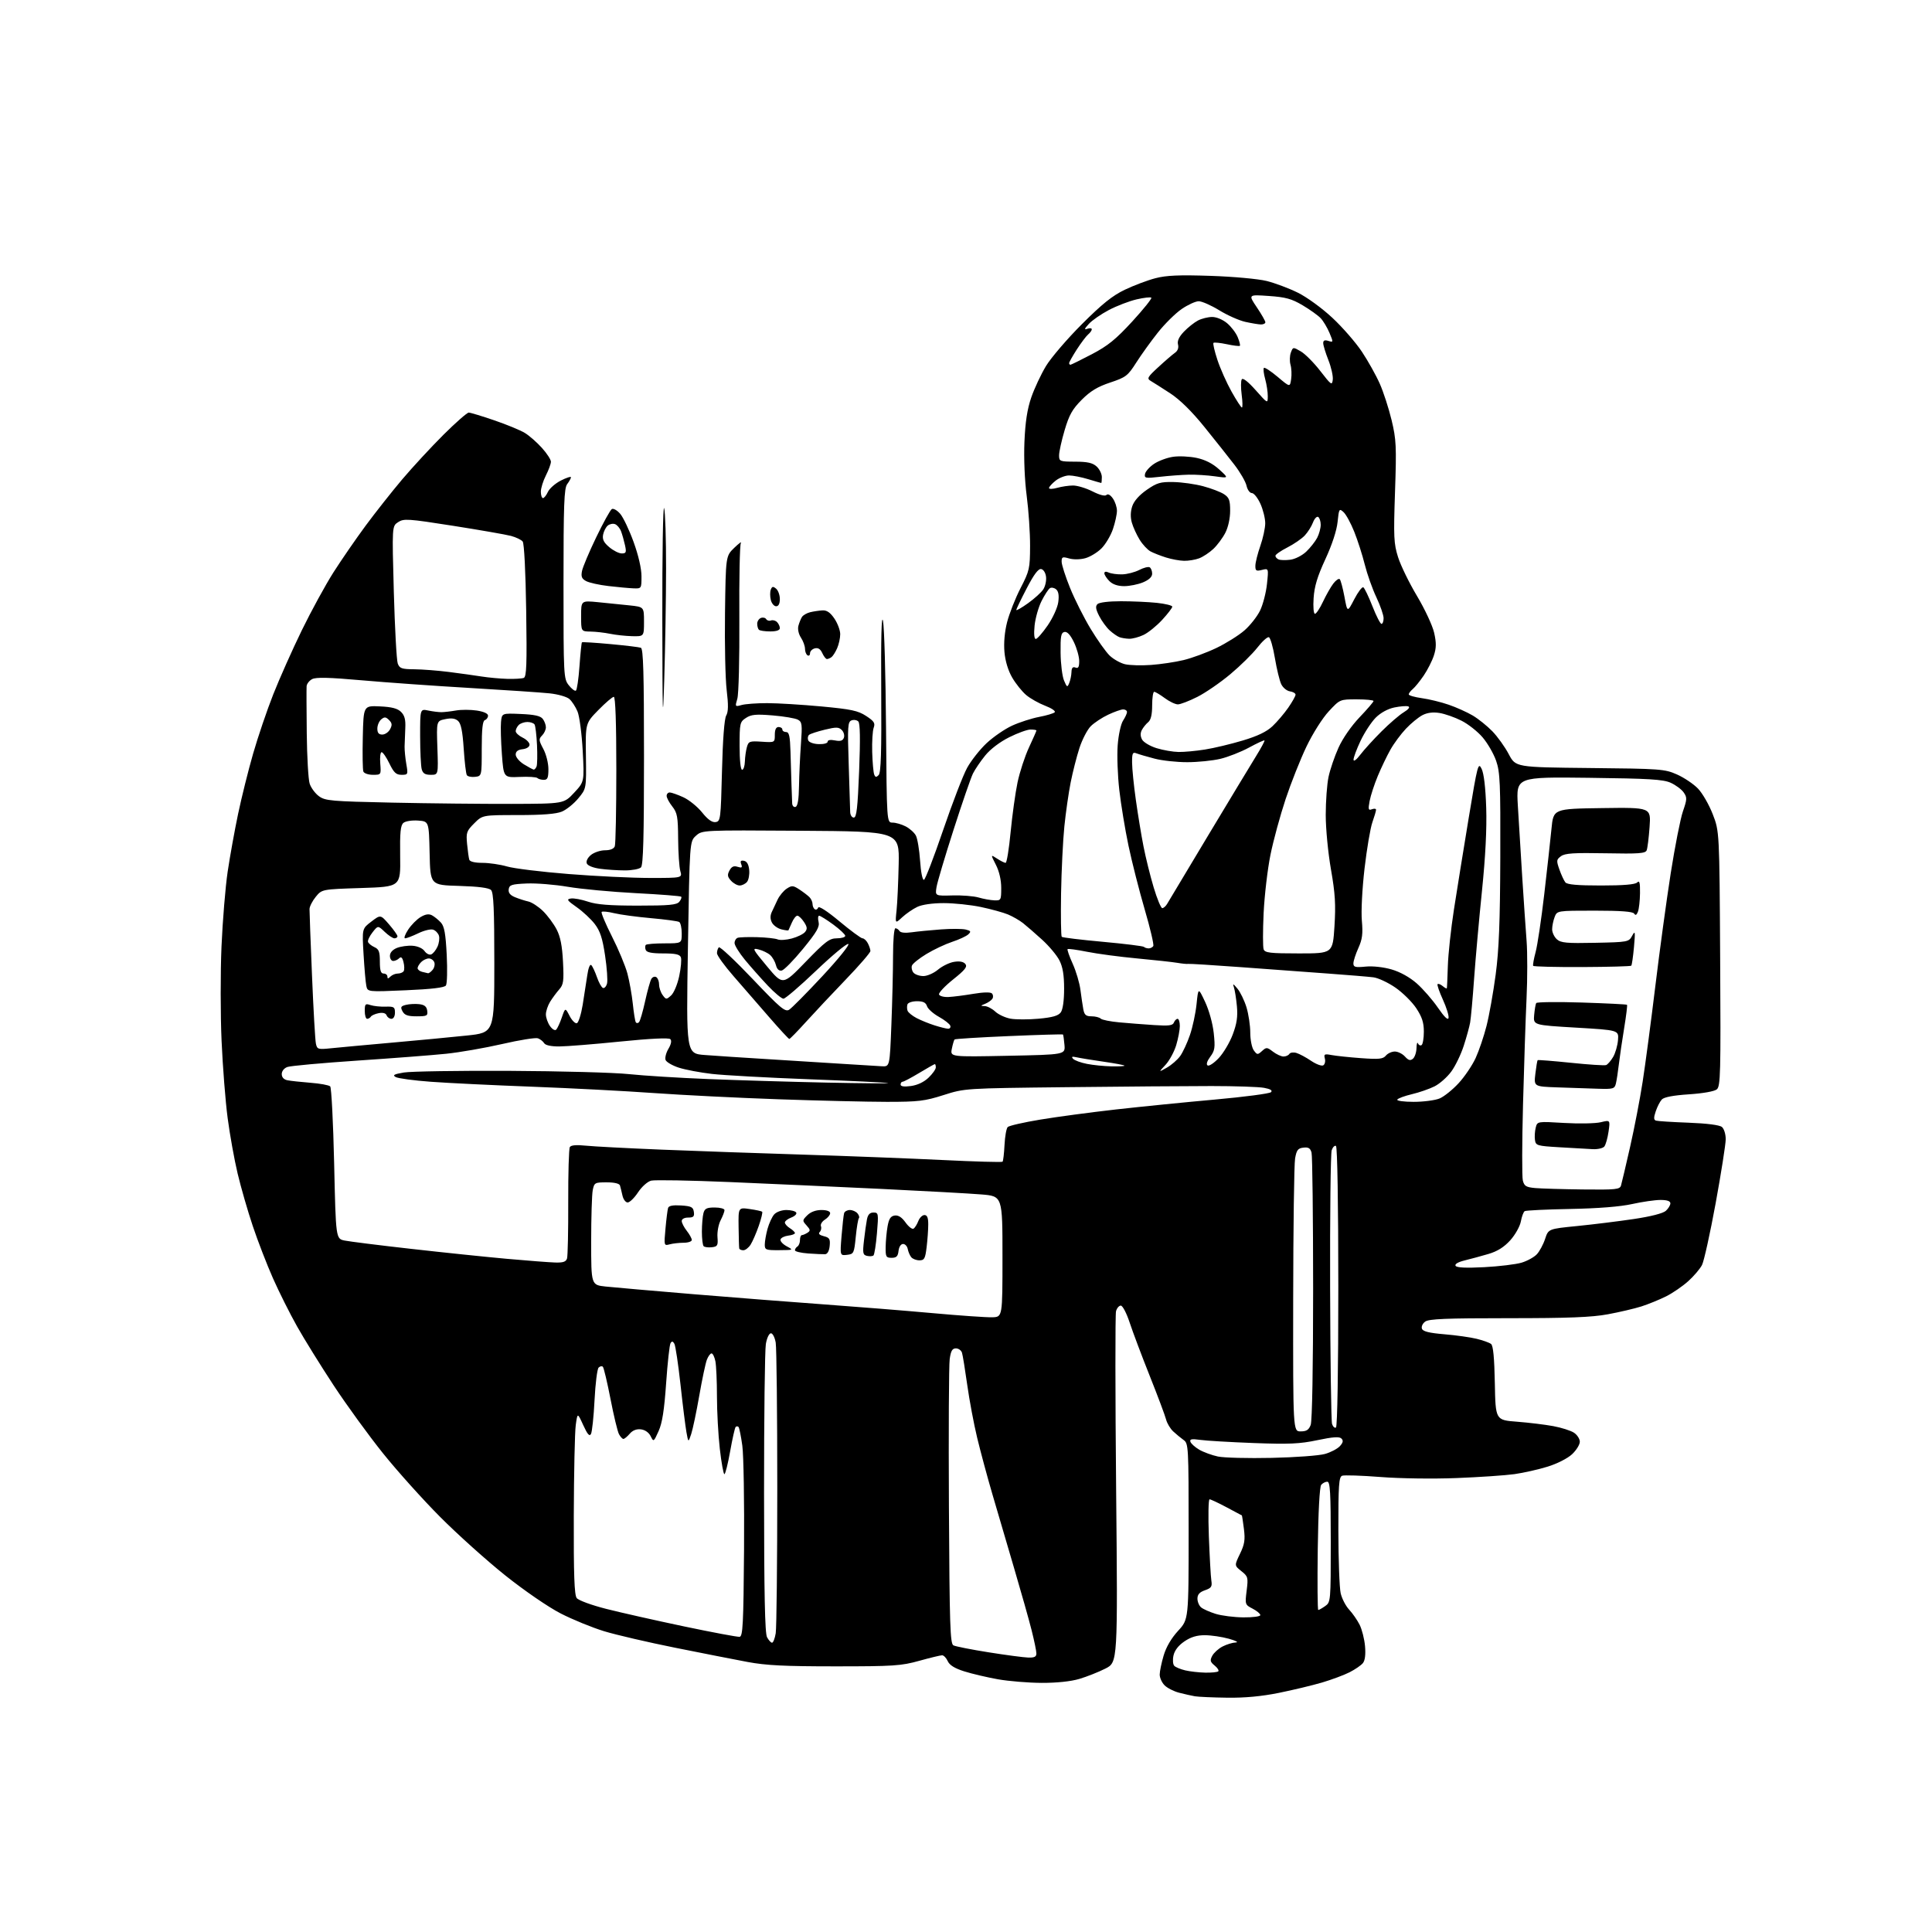 <?xml version="1.0" encoding="UTF-8" standalone="no"?>
<svg 
  version="1.1" 
  xmlns="http://www.w3.org/2000/svg" 
  xmlns:xlink="http://www.w3.org/1999/xlink" 
  xmlns:svg="http://www.w3.org/2000/svg"
  xmlns:rdf="http://www.w3.org/1999/02/22-rdf-syntax-ns#"
  xmlns:cc="http://creativecommons.org/ns#"
  xmlns:dc="http://purl.org/dc/elements/1.1/"
  viewBox="0 0 768 768"
  width="768"
  height="768"
>
<style>svg {background-color: white; }</style>"
<path stroke="none" fill="black" fill-rule="evenodd" d="M487.84,674.86C482.15,674.79 476.38,674.53 475.00,674.30C473.62,674.06 470.79,673.42 468.70,672.88C466.61,672.34 464.02,671.02 462.95,669.95C461.88,668.88 461.00,666.96 461.00,665.68C461.00,664.41 461.71,660.99 462.57,658.09C463.57,654.71 465.64,651.18 468.32,648.27C472.50,643.74 472.50,643.74 472.50,608.79C472.50,574.98 472.43,573.79 470.50,572.42C469.40,571.64 467.54,570.10 466.36,569.00C465.18,567.90 463.91,565.76 463.53,564.25C463.15,562.74 460.24,554.98 457.06,547.00C453.88,539.02 450.28,529.46 449.06,525.75C447.83,522.01 446.26,519.00 445.54,519.00C444.82,519.00 443.96,520.01 443.63,521.25C443.30,522.49 443.32,554.39 443.68,592.15C444.33,660.80 444.33,660.80 439.41,663.29C436.71,664.66 432.06,666.50 429.07,667.39C425.67,668.40 420.05,668.99 414.07,668.97C408.81,668.95 400.98,668.30 396.68,667.54C392.38,666.77 386.37,665.36 383.33,664.40C379.52,663.20 377.47,661.94 376.74,660.33C376.16,659.05 375.15,658.00 374.50,658.00C373.85,658.00 369.76,658.99 365.41,660.20C358.22,662.20 355.19,662.40 332.00,662.40C311.96,662.40 304.51,662.03 297.19,660.66C292.07,659.70 279.11,657.16 268.38,655.00C257.65,652.85 244.97,649.90 240.19,648.45C235.41,646.99 227.62,643.81 222.87,641.37C217.92,638.82 208.54,632.38 200.87,626.27C193.52,620.40 181.88,609.95 175.00,603.04C168.12,596.13 157.90,584.76 152.29,577.76C146.67,570.77 137.84,558.62 132.67,550.77C127.51,542.92 120.95,532.36 118.11,527.30C115.26,522.25 110.94,513.62 108.51,508.14C106.08,502.65 102.46,493.29 100.47,487.33C98.47,481.37 95.77,472.00 94.46,466.50C93.15,461.00 91.37,451.10 90.50,444.50C89.62,437.90 88.54,424.06 88.08,413.75C87.62,403.44 87.61,386.56 88.05,376.25C88.50,365.94 89.60,352.55 90.50,346.50C91.40,340.45 93.26,330.13 94.64,323.57C96.02,317.00 98.71,306.20 100.62,299.57C102.53,292.93 106.13,282.32 108.63,276.00C111.13,269.68 116.24,258.20 120.00,250.50C123.76,242.80 129.42,232.45 132.57,227.50C135.73,222.55 141.47,214.22 145.32,209.00C149.18,203.78 155.74,195.46 159.91,190.53C164.09,185.60 171.48,177.61 176.33,172.78C181.19,167.95 185.69,164.00 186.33,164.01C186.98,164.01 191.55,165.40 196.50,167.09C201.45,168.79 206.92,171.04 208.65,172.11C210.39,173.17 213.43,175.84 215.40,178.02C217.38,180.21 219.00,182.70 219.00,183.54C219.00,184.39 218.10,186.84 217.00,189.00C215.90,191.16 215.00,194.06 215.00,195.46C215.00,196.86 215.38,198.00 215.84,198.00C216.30,198.00 217.18,196.89 217.80,195.54C218.42,194.19 220.74,192.15 222.96,191.02C225.18,189.89 226.99,189.31 226.97,189.73C226.95,190.15 226.28,191.37 225.47,192.44C224.24,194.07 224.00,200.48 224.00,232.06C224.00,268.70 224.06,269.80 226.08,272.37C227.22,273.83 228.51,274.81 228.93,274.54C229.35,274.28 229.99,269.93 230.35,264.87C230.71,259.81 231.15,255.52 231.33,255.34C231.50,255.16 236.57,255.47 242.57,256.03C248.58,256.58 254.06,257.24 254.75,257.49C255.72,257.84 256.00,267.41 256.00,300.77C256.00,332.75 255.70,343.90 254.80,344.80C254.14,345.46 251.28,346.00 248.44,346.00C245.60,346.00 241.15,345.71 238.55,345.35C235.73,344.97 233.59,344.10 233.25,343.20C232.91,342.31 233.61,340.92 234.94,339.84C236.20,338.83 238.70,338.00 240.50,338.00C242.57,338.00 244.01,337.42 244.39,336.42C244.73,335.55 245.00,321.82 245.00,305.92C245.00,287.37 244.64,277.00 244.00,277.00C243.45,277.00 240.69,279.36 237.86,282.25C232.72,287.50 232.72,287.50 232.91,300.50C233.09,313.50 233.09,313.50 229.87,317.37C228.10,319.51 225.17,321.87 223.36,322.62C221.09,323.57 215.66,324.00 205.93,324.00C191.80,324.00 191.80,324.00 188.50,327.30C185.46,330.34 185.24,330.99 185.68,335.55C185.94,338.27 186.33,341.06 186.55,341.75C186.79,342.52 188.78,343.00 191.79,343.00C194.45,343.00 198.86,343.65 201.57,344.44C204.28,345.24 215.30,346.59 226.04,347.44C236.79,348.30 251.36,349.00 258.41,349.00C271.23,349.00 271.23,349.00 270.44,346.25C270.00,344.74 269.61,338.99 269.57,333.48C269.51,324.66 269.23,323.11 267.25,320.59C266.01,319.02 265.00,317.12 265.00,316.37C265.00,315.61 265.56,315.01 266.25,315.02C266.94,315.03 269.35,315.88 271.62,316.91C273.88,317.94 277.23,320.65 279.07,322.93C281.35,325.77 283.05,326.99 284.45,326.79C286.42,326.51 286.52,325.70 287.00,306.50C287.31,293.94 287.94,285.74 288.67,284.46C289.53,282.97 289.58,280.27 288.87,274.36C288.33,269.92 288.03,256.11 288.20,243.66C288.50,221.03 288.50,221.03 291.88,217.77C293.75,215.97 294.92,215.12 294.50,215.87C294.07,216.63 293.80,230.13 293.90,245.87C293.99,261.85 293.64,275.94 293.10,277.75C292.16,280.94 292.19,280.99 294.82,280.25C296.29,279.84 300.88,279.50 305.00,279.51C309.12,279.51 318.80,280.11 326.50,280.82C338.41,281.93 341.07,282.50 344.30,284.61C347.49,286.70 347.97,287.45 347.30,289.30C346.86,290.51 346.60,294.85 346.71,298.94C346.83,303.03 347.19,307.04 347.50,307.85C347.94,309.02 348.33,309.07 349.28,308.11C350.20,307.20 350.45,298.88 350.30,274.70C350.17,253.37 350.41,243.96 351.01,246.83C351.51,249.21 352.05,268.22 352.21,289.08C352.50,327.00 352.50,327.00 354.80,327.00C356.06,327.00 358.41,327.68 360.02,328.51C361.63,329.34 363.45,330.97 364.07,332.14C364.70,333.30 365.45,337.81 365.75,342.16C366.06,346.76 366.71,349.93 367.29,349.74C367.84,349.55 371.27,340.65 374.92,329.95C378.57,319.25 382.85,308.13 384.45,305.23C386.04,302.33 389.53,297.91 392.20,295.41C394.88,292.91 399.44,289.77 402.36,288.44C405.27,287.11 410.07,285.56 413.04,284.99C416.00,284.43 418.80,283.60 419.26,283.14C419.72,282.68 418.03,281.52 415.51,280.56C412.98,279.59 409.58,277.68 407.94,276.30C406.30,274.92 403.80,271.81 402.39,269.39C400.77,266.63 399.62,262.86 399.29,259.23C398.96,255.58 399.35,251.19 400.35,247.27C401.23,243.86 403.63,237.79 405.69,233.78C409.24,226.89 409.44,225.99 409.47,217.00C409.49,211.78 408.88,202.83 408.13,197.12C407.32,190.97 406.95,182.21 407.23,175.62C407.57,167.71 408.35,162.62 409.94,158.00C411.17,154.43 413.81,148.80 415.80,145.50C417.80,142.20 424.21,134.72 430.05,128.88C438.15,120.78 442.21,117.53 447.16,115.16C450.73,113.46 456.19,111.40 459.31,110.59C463.67,109.46 468.71,109.24 481.23,109.66C490.31,109.96 500.15,110.86 503.50,111.69C506.80,112.51 512.38,114.60 515.90,116.34C519.51,118.12 525.50,122.48 529.62,126.32C533.65,130.07 538.94,136.15 541.38,139.82C543.82,143.49 547.01,149.20 548.47,152.50C549.94,155.80 552.05,162.32 553.18,167.00C555.03,174.71 555.16,177.37 554.54,195.50C553.93,213.52 554.05,216.09 555.76,221.50C556.80,224.80 560.19,231.75 563.30,236.95C566.40,242.14 569.46,248.71 570.10,251.55C571.00,255.57 570.97,257.56 569.98,260.60C569.28,262.75 567.46,266.33 565.94,268.56C564.42,270.79 562.46,273.21 561.58,273.93C560.71,274.65 560.00,275.60 560.00,276.03C560.00,276.46 562.34,277.13 565.19,277.53C568.05,277.92 572.85,279.09 575.86,280.13C578.88,281.16 583.18,283.10 585.42,284.42C587.66,285.75 591.19,288.58 593.25,290.71C595.31,292.84 598.24,296.92 599.75,299.79C602.50,305.00 602.50,305.00 632.00,305.30C660.15,305.58 661.73,305.70 666.62,307.86C669.43,309.11 673.18,311.62 674.95,313.45C676.72,315.27 679.36,319.85 680.83,323.63C683.50,330.50 683.50,330.50 683.79,381.09C684.06,426.83 683.93,431.81 682.46,433.04C681.49,433.84 676.99,434.64 671.39,435.01C665.15,435.42 661.49,436.12 660.60,437.06C659.87,437.85 658.77,439.98 658.17,441.80C657.33,444.30 657.36,445.18 658.29,445.47C658.95,445.68 664.78,446.05 671.24,446.29C678.57,446.57 683.54,447.21 684.49,447.99C685.33,448.69 686.00,450.85 686.00,452.87C685.99,454.87 684.19,466.31 682.00,478.30C679.80,490.29 677.36,501.34 676.57,502.87C675.78,504.40 673.32,507.29 671.10,509.29C668.88,511.29 664.92,514.01 662.29,515.33C659.65,516.64 655.25,518.44 652.50,519.32C649.75,520.19 643.74,521.60 639.14,522.45C632.74,523.64 623.45,524.00 599.58,524.00C574.91,524.00 567.99,524.28 566.53,525.36C565.50,526.11 564.93,527.37 565.25,528.20C565.66,529.28 568.16,529.89 574.14,530.39C578.71,530.77 584.49,531.58 586.97,532.19C589.46,532.79 592.05,533.72 592.72,534.25C593.57,534.90 594.03,539.78 594.22,549.85C594.50,564.50 594.50,564.50 603.00,565.15C607.67,565.51 614.17,566.30 617.42,566.90C620.68,567.50 624.39,568.68 625.67,569.52C626.95,570.36 628.00,571.98 628.00,573.12C628.00,574.26 626.61,576.50 624.91,578.09C623.14,579.74 618.97,581.86 615.19,583.02C611.55,584.15 605.63,585.48 602.03,585.99C598.44,586.49 588.08,587.20 579.00,587.55C569.66,587.92 556.54,587.74 548.76,587.13C541.20,586.54 534.34,586.32 533.51,586.63C532.23,587.13 532.00,590.41 532.02,608.36C532.04,619.99 532.45,631.24 532.94,633.36C533.44,635.49 534.95,638.41 536.31,639.86C537.66,641.31 539.54,644.01 540.47,645.86C541.40,647.71 542.37,651.54 542.62,654.36C542.91,657.68 542.62,660.07 541.78,661.10C541.07,661.99 538.69,663.62 536.50,664.74C534.30,665.86 529.35,667.70 525.50,668.84C521.65,669.97 513.93,671.82 508.34,672.95C501.52,674.33 494.79,674.96 487.84,674.86zM479.08,664.90C481.60,664.95 483.95,664.72 484.29,664.38C484.63,664.03 483.97,662.99 482.82,662.06C481.06,660.63 480.92,660.02 481.90,658.19C482.54,657.00 484.37,655.34 485.98,654.51C487.59,653.68 489.94,652.96 491.20,652.91C492.51,652.86 491.34,652.22 488.50,651.43C485.75,650.66 481.47,650.03 478.98,650.02C475.80,650.01 473.39,650.73 470.82,652.48C468.45,654.09 466.93,656.05 466.48,658.08C466.10,659.82 466.24,661.64 466.81,662.21C467.36,662.76 469.32,663.57 471.16,664.00C473.00,664.44 476.56,664.84 479.08,664.90zM408.75,658.91C411.22,658.98 412.00,658.58 411.98,657.25C411.98,656.29 411.11,652.12 410.07,648.00C409.03,643.88 405.92,632.85 403.16,623.50C400.41,614.15 396.52,600.91 394.52,594.08C392.51,587.24 389.79,577.12 388.45,571.58C387.11,566.03 385.33,556.55 384.49,550.50C383.64,544.45 382.71,538.71 382.41,537.75C382.11,536.79 381.02,536.00 379.99,536.00C378.55,536.00 377.98,536.98 377.52,540.25C377.19,542.59 377.05,568.98 377.21,598.89C377.46,646.03 377.70,653.39 379.00,654.06C379.82,654.48 386.12,655.73 393.00,656.82C399.88,657.92 406.96,658.85 408.75,658.91zM306.90,653.00C307.36,653.00 308.02,651.31 308.36,649.25C308.70,647.19 308.98,621.20 308.98,591.50C308.98,561.80 308.70,535.81 308.36,533.75C308.02,531.69 307.16,530.00 306.46,530.00C305.73,530.00 304.85,531.85 304.44,534.25C304.03,536.59 303.71,563.28 303.72,593.57C303.74,633.53 304.06,649.25 304.91,650.82C305.55,652.02 306.45,653.00 306.90,653.00zM294.00,650.66C295.29,650.50 295.54,645.76 295.77,615.99C295.91,597.02 295.60,578.42 295.08,574.65C294.56,570.89 293.88,567.55 293.57,567.23C293.26,566.92 292.74,566.92 292.43,567.24C292.12,567.55 291.14,571.90 290.25,576.90C289.36,581.91 288.33,586.00 287.96,586.00C287.59,586.00 286.77,581.48 286.14,575.96C285.51,570.44 285.00,561.05 285.00,555.09C285.00,549.13 284.72,542.84 284.38,541.12C284.03,539.41 283.35,538.00 282.85,538.00C282.36,538.00 281.51,539.15 280.98,540.55C280.45,541.96 279.09,548.37 277.97,554.80C276.85,561.24 275.41,568.08 274.78,570.00C273.62,573.50 273.62,573.50 272.86,569.26C272.45,566.93 271.38,558.41 270.50,550.32C269.61,542.24 268.52,534.97 268.08,534.18C267.49,533.12 267.08,533.06 266.55,533.92C266.15,534.57 265.36,541.72 264.80,549.80C264.05,560.59 263.25,565.67 261.80,568.89C259.85,573.22 259.81,573.25 258.64,570.89C257.92,569.44 256.40,568.38 254.77,568.19C253.01,567.98 251.48,568.59 250.32,569.94C249.35,571.07 248.22,572.00 247.81,572.00C247.40,572.00 246.61,571.14 246.05,570.10C245.49,569.05 243.97,562.75 242.68,556.09C241.38,549.43 240.02,543.68 239.64,543.31C239.27,542.94 238.51,543.09 237.96,543.64C237.40,544.20 236.67,550.02 236.34,556.58C236.01,563.13 235.37,569.17 234.93,570.00C234.33,571.12 233.54,570.22 231.84,566.50C229.56,561.50 229.56,561.50 228.87,566.50C228.49,569.25 228.14,585.48 228.09,602.56C228.02,625.98 228.31,634.02 229.25,635.25C229.95,636.17 235.12,638.07 241.00,639.56C246.78,641.03 260.73,644.17 272.00,646.54C283.27,648.91 293.18,650.76 294.00,650.66zM494.25,642.93C498.01,642.97 501.00,642.57 501.00,642.03C501.00,641.49 499.62,640.34 497.94,639.47C494.92,637.91 494.88,637.79 495.56,632.33C496.22,627.07 496.11,626.66 493.46,624.55C490.67,622.32 490.67,622.32 492.90,617.70C494.74,613.90 495.02,612.12 494.48,607.79C494.11,604.88 493.74,602.46 493.66,602.41C493.57,602.36 490.83,600.90 487.57,599.16C484.31,597.42 481.27,596.00 480.82,596.00C480.36,596.00 480.24,602.64 480.54,610.75C480.85,618.86 481.29,626.76 481.53,628.31C481.91,630.70 481.53,631.27 478.99,632.15C476.85,632.90 476.00,633.84 476.00,635.48C476.00,636.73 476.66,638.30 477.47,638.97C478.28,639.64 480.86,640.79 483.22,641.53C485.57,642.26 490.54,642.90 494.25,642.93zM524.03,640.00C524.32,640.00 525.56,639.30 526.78,638.44C528.97,636.91 529.00,636.55 529.00,612.94C529.00,593.27 528.75,589.00 527.62,589.00C526.86,589.00 525.78,589.56 525.20,590.25C524.57,591.02 524.03,600.93 523.83,615.75C523.65,629.09 523.74,640.00 524.03,640.00zM505.50,579.53C514.85,579.33 524.39,578.63 526.69,577.97C529.00,577.32 531.66,575.92 532.62,574.87C533.90,573.46 534.06,572.66 533.24,571.84C532.41,571.01 529.89,571.19 523.68,572.49C516.65,573.97 512.42,574.16 498.37,573.63C489.09,573.28 479.53,572.72 477.13,572.38C473.70,571.90 472.85,572.06 473.21,573.12C473.46,573.87 475.04,575.29 476.73,576.28C478.42,577.26 481.76,578.48 484.15,578.99C486.54,579.49 496.15,579.74 505.50,579.53zM517.02,569.00C519.35,569.00 520.27,568.41 521.02,566.43C521.61,564.89 521.99,543.38 521.99,512.18C521.98,483.76 521.70,459.46 521.36,458.20C520.88,456.42 520.14,455.96 518.13,456.20C515.95,456.45 515.41,457.15 514.82,460.50C514.43,462.70 514.09,488.01 514.06,516.75C514.00,569.00 514.00,569.00 517.02,569.00zM531.07,567.46C531.62,567.11 532.00,544.48 532.00,511.50C532.00,478.52 531.62,455.89 531.07,455.54C530.56,455.23 529.80,455.99 529.37,457.24C528.94,458.48 528.66,483.02 528.74,511.77C528.82,540.52 529.16,564.94 529.51,566.04C529.86,567.13 530.56,567.77 531.07,567.46zM394.50,523.64C398.50,523.50 398.50,523.50 398.50,499.50C398.50,475.50 398.50,475.50 390.14,474.81C385.55,474.43 367.55,473.44 350.14,472.60C332.74,471.77 305.66,470.55 289.97,469.88C274.27,469.22 260.28,468.97 258.86,469.32C257.40,469.69 255.14,471.70 253.63,473.98C252.17,476.19 250.31,478.00 249.50,478.00C248.70,478.00 247.77,476.76 247.44,475.25C247.10,473.74 246.66,471.94 246.45,471.25C246.21,470.47 244.21,470.00 241.16,470.00C236.46,470.00 236.22,470.13 235.62,473.12C235.28,474.84 235.00,484.02 235.00,493.53C235.00,510.80 235.00,510.80 240.75,511.42C243.91,511.76 259.77,513.14 276.00,514.49C292.23,515.83 315.62,517.66 328.00,518.55C340.38,519.44 359.50,520.98 370.50,521.97C381.50,522.97 392.30,523.72 394.50,523.64zM590.03,503.72C595.93,503.41 602.60,502.60 604.85,501.93C607.09,501.26 609.82,499.76 610.91,498.60C612.00,497.43 613.48,494.69 614.20,492.49C615.51,488.50 615.51,488.50 627.00,487.36C633.33,486.73 643.43,485.48 649.45,484.58C656.20,483.58 661.09,482.33 662.20,481.32C663.19,480.42 664.00,479.08 664.00,478.35C664.00,477.45 662.69,477.00 660.07,477.00C657.90,477.00 652.84,477.73 648.82,478.62C644.11,479.67 635.33,480.37 624.22,480.58C614.72,480.76 606.56,481.15 606.09,481.45C605.61,481.74 604.93,483.58 604.56,485.55C604.19,487.53 602.31,490.86 600.35,493.04C597.87,495.77 595.25,497.42 591.65,498.48C588.82,499.31 584.57,500.47 582.22,501.04C579.55,501.70 578.19,502.51 578.62,503.19C579.08,503.93 582.75,504.10 590.03,503.72zM220.68,501.87C223.86,501.97 224.99,501.58 225.41,500.25C225.70,499.29 225.92,489.19 225.88,477.81C225.84,466.43 226.13,456.61 226.52,455.98C226.99,455.21 229.12,455.03 232.86,455.42C235.96,455.74 249.53,456.45 263.00,457.00C276.48,457.55 301.90,458.44 319.50,458.99C337.10,459.54 361.98,460.51 374.78,461.13C387.58,461.76 398.27,462.06 398.53,461.80C398.79,461.54 399.14,458.55 399.31,455.16C399.48,451.76 400.05,448.55 400.58,448.02C401.12,447.48 406.94,446.15 413.53,445.06C420.11,443.96 433.60,442.16 443.50,441.04C453.40,439.93 471.11,438.15 482.86,437.10C494.61,436.05 504.68,434.72 505.24,434.16C505.93,433.47 505.06,432.91 502.48,432.43C500.41,432.04 491.01,431.72 481.60,431.72C472.20,431.72 446.27,431.92 424.00,432.17C383.50,432.62 383.50,432.62 375.07,435.31C367.57,437.70 365.10,438.00 352.57,438.00C344.83,437.99 325.45,437.54 309.50,436.98C293.55,436.43 271.27,435.31 260.00,434.51C248.72,433.70 226.90,432.56 211.50,431.98C196.10,431.40 178.00,430.52 171.27,430.02C164.54,429.53 158.26,428.68 157.31,428.15C155.93,427.38 156.59,427.01 160.54,426.34C163.27,425.88 182.15,425.58 202.50,425.68C222.85,425.78 244.22,426.36 250.00,426.98C255.78,427.59 269.95,428.48 281.50,428.94C293.05,429.41 314.20,430.04 328.50,430.35C342.80,430.65 353.82,430.73 353.00,430.53C352.18,430.32 338.00,429.64 321.50,429.02C305.00,428.39 287.68,427.44 283.00,426.90C278.32,426.36 272.40,425.24 269.84,424.41C267.27,423.58 264.91,422.20 264.58,421.36C264.26,420.51 264.76,418.51 265.71,416.92C266.80,415.07 267.07,413.68 266.46,413.07C265.85,412.47 258.49,412.83 246.50,414.04C236.05,415.10 225.16,415.97 222.30,415.98C219.03,415.99 216.80,415.51 216.30,414.67C215.86,413.95 214.75,413.07 213.83,412.74C212.91,412.40 206.53,413.42 199.64,415.01C192.75,416.59 182.70,418.34 177.31,418.89C171.91,419.45 156.03,420.67 142.00,421.61C127.97,422.56 115.49,423.69 114.25,424.14C112.93,424.61 112.00,425.78 112.00,426.96C112.00,428.23 112.82,429.13 114.25,429.42C115.49,429.67 119.62,430.12 123.43,430.42C127.24,430.71 130.76,431.36 131.26,431.86C131.75,432.35 132.46,446.18 132.83,462.58C133.50,492.41 133.50,492.41 137.00,493.14C138.93,493.53 150.85,495.03 163.50,496.45C176.15,497.88 193.25,499.66 201.50,500.40C209.75,501.14 218.38,501.80 220.68,501.87zM365.48,501.00C364.25,501.00 362.79,500.44 362.23,499.75C361.67,499.06 361.05,497.60 360.84,496.50C360.64,495.40 359.80,494.50 358.99,494.50C358.11,494.50 357.37,495.63 357.18,497.25C356.94,499.41 356.35,500.00 354.43,500.00C352.23,500.00 352.01,499.60 352.06,495.75C352.09,493.41 352.43,489.70 352.82,487.50C353.36,484.46 354.04,483.43 355.66,483.19C357.10,482.99 358.49,483.88 359.97,485.96C361.17,487.64 362.60,488.75 363.14,488.41C363.68,488.08 364.53,486.72 365.04,485.40C365.54,484.08 366.64,483.00 367.48,483.00C368.57,483.00 369.00,484.05 368.99,486.75C368.99,488.81 368.70,492.86 368.35,495.75C367.80,500.33 367.44,501.00 365.48,501.00zM347.21,499.07C346.82,499.39 345.67,499.47 344.65,499.23C343.01,498.86 342.87,498.14 343.44,493.16C343.79,490.05 344.32,486.26 344.62,484.75C345.00,482.81 345.77,482.00 347.22,482.00C349.20,482.00 349.26,482.36 348.60,490.24C348.22,494.78 347.59,498.75 347.21,499.07zM328.00,498.57C327.18,498.61 324.14,498.48 321.25,498.27C318.36,498.06 316.00,497.50 316.00,497.01C316.00,496.52 316.45,495.84 317.00,495.50C317.55,495.16 318.00,494.01 318.00,492.94C318.00,491.87 318.34,490.99 318.75,490.98C319.16,490.98 320.16,490.55 320.96,490.05C322.21,489.25 322.17,488.84 320.63,487.14C318.90,485.23 318.91,485.09 320.92,483.08C322.23,481.77 324.29,481.00 326.50,481.00C328.65,481.00 330.00,481.49 330.00,482.26C330.00,482.95 329.06,484.10 327.92,484.82C326.77,485.54 326.06,486.71 326.34,487.44C326.62,488.16 326.40,489.20 325.85,489.75C325.19,490.41 325.74,490.97 327.49,491.41C329.74,491.97 330.08,492.53 329.81,495.28C329.62,497.27 328.93,498.51 328.00,498.57zM336.70,498.82C333.90,499.14 333.90,499.14 334.53,491.32C334.88,487.02 335.34,482.94 335.55,482.25C335.76,481.56 336.80,481.00 337.85,481.00C338.90,481.00 340.26,481.60 340.87,482.34C341.48,483.08 341.73,483.94 341.42,484.25C341.11,484.56 340.55,487.89 340.18,491.66C339.53,498.22 339.38,498.51 336.70,498.82zM295.48,497.00C294.66,497.00 293.93,496.66 293.85,496.25C293.77,495.84 293.66,492.00 293.60,487.73C293.50,479.96 293.50,479.96 298.00,480.61C300.48,480.96 302.71,481.45 302.97,481.68C303.22,481.91 302.62,484.44 301.62,487.30C300.63,490.16 299.17,493.51 298.38,494.75C297.60,495.99 296.29,497.00 295.48,497.00zM309.75,496.96C304.44,497.00 304.00,496.83 304.01,494.75C304.01,493.51 304.50,490.70 305.10,488.50C305.71,486.30 306.90,483.71 307.75,482.75C308.64,481.75 310.73,481.00 312.60,481.00C314.40,481.00 316.16,481.45 316.50,482.00C316.84,482.55 315.97,483.44 314.56,483.98C313.15,484.51 312.00,485.41 312.00,485.97C312.00,486.53 312.90,487.55 314.00,488.23C315.10,488.92 316.00,489.79 316.00,490.17C316.00,490.56 314.80,491.01 313.33,491.18C311.86,491.36 310.48,492.03 310.27,492.69C310.05,493.34 311.14,494.56 312.69,495.40C315.49,496.91 315.47,496.92 309.75,496.96zM282.96,495.80C281.57,495.96 280.10,495.77 279.71,495.38C279.32,494.99 279.01,492.38 279.01,489.58C279.02,486.79 279.30,483.49 279.63,482.25C280.12,480.41 280.93,480.00 284.12,480.00C286.25,480.00 288.00,480.47 288.00,481.05C288.00,481.63 287.31,483.44 286.46,485.08C285.61,486.71 285.05,489.73 285.21,491.78C285.47,495.11 285.23,495.53 282.96,495.80zM266.21,494.64C263.94,495.25 263.92,495.18 264.54,488.38C264.88,484.59 265.35,480.91 265.57,480.19C265.85,479.30 267.48,478.99 270.74,479.19C274.80,479.46 275.55,479.83 275.82,481.75C276.08,483.58 275.66,484.00 273.57,484.00C272.06,484.00 271.00,484.57 271.00,485.37C271.00,486.12 271.90,487.87 273.00,489.27C274.10,490.67 275.00,492.31 275.00,492.91C275.00,493.51 273.54,494.01 271.75,494.01C269.96,494.02 267.47,494.30 266.21,494.64zM629.18,472.83C642.39,472.98 643.92,472.82 644.38,471.25C644.67,470.29 646.28,463.43 647.97,456.00C649.66,448.57 651.92,436.88 652.98,430.00C654.05,423.12 656.32,406.02 658.02,392.00C659.72,377.98 662.47,357.80 664.13,347.18C665.80,336.55 667.98,325.45 668.99,322.52C670.66,317.69 670.68,316.99 669.28,314.99C668.43,313.78 666.11,312.06 664.12,311.16C661.12,309.82 655.58,309.48 631.60,309.19C602.71,308.84 602.71,308.84 603.36,320.17C603.72,326.40 604.50,339.15 605.10,348.50C605.69,357.85 606.48,369.32 606.84,374.00C607.20,378.68 607.20,389.02 606.82,397.00C606.45,404.98 605.82,423.91 605.42,439.08C605.02,454.24 604.99,467.83 605.35,469.27C605.91,471.49 606.65,471.94 610.25,472.27C612.59,472.48 621.11,472.73 629.18,472.83zM633.13,456.81C631.13,456.70 625.23,456.37 620.00,456.06C610.98,455.53 610.48,455.38 610.17,453.15C609.98,451.85 610.12,449.66 610.47,448.27C611.10,445.75 611.10,445.75 621.80,446.39C627.69,446.74 634.21,446.61 636.30,446.11C640.09,445.19 640.09,445.19 639.42,449.84C639.05,452.41 638.30,455.06 637.75,455.75C637.20,456.44 635.12,456.91 633.13,456.81zM561.97,438.00C565.87,438.00 570.51,437.39 572.28,436.65C574.05,435.90 577.45,433.17 579.84,430.57C582.23,427.98 585.26,423.48 586.59,420.59C587.92,417.69 589.86,411.96 590.91,407.85C591.96,403.75 593.60,394.56 594.55,387.44C595.86,377.57 596.30,366.55 596.39,341.00C596.49,311.24 596.30,306.93 594.72,302.39C593.74,299.58 591.32,295.40 589.35,293.10C587.39,290.80 583.61,287.82 580.97,286.49C578.33,285.15 574.40,283.77 572.23,283.42C569.59,283.00 567.35,283.29 565.40,284.31C563.81,285.15 560.87,287.56 558.88,289.67C556.89,291.78 554.11,295.52 552.72,298.00C551.32,300.48 549.05,305.20 547.68,308.50C546.31,311.80 544.85,316.26 544.45,318.41C543.82,321.79 543.94,322.24 545.36,321.69C546.26,321.35 547.00,321.44 547.00,321.91C547.00,322.37 546.34,324.62 545.53,326.91C544.73,329.19 543.33,337.46 542.42,345.28C541.49,353.33 541.03,362.32 541.36,366.00C541.82,371.20 541.55,373.37 539.97,376.86C538.89,379.26 538.00,382.00 538.00,382.96C538.00,384.45 538.73,384.64 542.85,384.24C545.72,383.96 549.95,384.43 553.19,385.37C556.60,386.36 560.38,388.46 563.18,390.92C565.65,393.10 569.44,397.44 571.59,400.57C574.17,404.32 575.61,405.70 575.82,404.63C576.00,403.73 574.98,400.46 573.56,397.35C572.14,394.24 571.19,391.47 571.46,391.21C571.73,390.94 572.64,391.28 573.48,391.98C574.31,392.68 575.07,393.08 575.14,392.87C575.22,392.67 575.40,388.68 575.54,384.00C575.68,379.32 576.77,369.20 577.97,361.50C579.16,353.80 581.81,337.42 583.84,325.11C587.35,303.91 587.62,302.87 588.96,305.61C589.87,307.46 590.53,313.02 590.79,321.10C591.06,329.48 590.49,340.54 589.11,354.10C587.96,365.32 586.55,381.02 585.98,389.00C585.42,396.98 584.70,404.85 584.40,406.50C584.11,408.15 582.97,412.28 581.87,415.68C580.78,419.08 578.57,423.68 576.95,425.90C575.34,428.13 572.33,430.80 570.26,431.84C568.19,432.88 564.14,434.28 561.25,434.96C558.36,435.64 555.74,436.61 555.44,437.10C555.13,437.60 558.03,438.00 561.97,438.00zM635.14,432.79C631.49,432.68 624.28,432.44 619.12,432.25C609.73,431.92 609.73,431.92 610.33,426.83C610.67,424.02 611.07,421.59 611.24,421.43C611.40,421.27 617.34,421.74 624.43,422.47C631.52,423.21 637.83,423.62 638.46,423.38C639.09,423.13 640.34,421.70 641.23,420.18C642.13,418.67 643.00,415.64 643.18,413.46C643.50,409.50 643.50,409.50 626.50,408.50C609.50,407.50 609.50,407.50 609.85,403.50C610.05,401.30 610.41,399.15 610.67,398.73C610.93,398.31 619.08,398.21 628.78,398.52C638.48,398.83 646.57,399.23 646.76,399.42C646.95,399.61 646.44,403.76 645.64,408.63C644.83,413.51 643.89,419.98 643.53,423.00C643.18,426.02 642.64,429.51 642.34,430.75C641.82,432.83 641.28,432.98 635.14,432.79zM362.11,431.71C364.70,431.36 367.29,430.14 369.11,428.39C370.70,426.87 372.00,425.04 372.00,424.31C372.00,423.59 371.83,423.00 371.62,423.00C371.41,423.00 368.63,424.57 365.43,426.50C362.23,428.43 359.25,430.00 358.81,430.00C358.36,430.00 358.00,430.51 358.00,431.13C358.00,431.88 359.39,432.08 362.11,431.71zM463.85,424.40C465.69,423.35 468.07,421.28 469.14,419.79C470.21,418.30 471.96,414.54 473.02,411.43C474.09,408.33 475.27,402.80 475.65,399.14C476.33,392.50 476.33,392.50 479.05,398.27C480.61,401.59 482.07,406.86 482.48,410.65C483.10,416.44 482.93,417.60 481.10,420.07C479.79,421.85 479.40,423.13 480.06,423.54C480.63,423.89 482.62,422.57 484.47,420.60C486.33,418.63 488.83,414.43 490.02,411.26C491.66,406.92 492.07,404.15 491.69,400.00C491.41,396.98 490.88,393.60 490.50,392.50C489.94,390.86 490.19,390.95 491.90,393.00C493.05,394.38 494.67,397.72 495.50,400.43C496.32,403.14 497.00,407.67 497.00,410.49C497.00,413.32 497.63,416.48 498.41,417.55C499.73,419.35 499.93,419.37 501.67,417.80C503.40,416.23 503.67,416.25 506.01,418.04C507.38,419.09 509.26,419.97 510.19,419.98C511.12,419.99 512.17,419.53 512.53,418.96C512.88,418.39 514.14,418.21 515.33,418.56C516.53,418.91 519.16,420.32 521.19,421.70C523.22,423.07 525.40,423.87 526.03,423.48C526.66,423.09 526.94,421.88 526.65,420.78C526.19,419.02 526.50,418.86 529.32,419.40C531.07,419.73 536.34,420.29 541.02,420.63C548.18,421.15 549.76,420.99 550.90,419.63C551.64,418.73 553.25,418.00 554.47,418.00C555.69,418.00 557.50,418.90 558.50,420.00C559.88,421.52 560.62,421.73 561.65,420.87C562.39,420.26 563.04,418.35 563.08,416.63C563.12,414.91 563.39,414.07 563.66,414.76C563.94,415.45 564.58,415.76 565.09,415.45C565.59,415.14 566.00,412.74 566.00,410.11C566.00,406.48 565.28,404.26 562.98,400.78C561.31,398.26 557.57,394.57 554.67,392.57C551.77,390.57 547.84,388.74 545.95,388.50C544.05,388.26 535.98,387.59 528.00,387.01C520.02,386.43 504.40,385.28 493.29,384.46C482.17,383.64 472.72,383.06 472.29,383.16C471.85,383.26 469.93,383.07 468.00,382.74C466.07,382.42 458.88,381.63 452.00,380.99C445.12,380.35 436.19,379.16 432.15,378.35C428.10,377.54 424.61,377.06 424.38,377.29C424.16,377.51 425.07,380.13 426.41,383.10C427.76,386.07 429.14,390.75 429.49,393.50C429.84,396.25 430.36,399.74 430.64,401.25C431.06,403.45 431.70,404.00 433.88,404.00C435.38,404.00 437.03,404.41 437.55,404.92C438.07,405.42 441.43,406.09 445.00,406.41C448.57,406.74 454.78,407.22 458.79,407.48C464.62,407.87 466.19,407.67 466.64,406.48C466.96,405.67 467.62,405.00 468.11,405.00C468.60,405.00 469.00,406.28 469.00,407.84C469.00,409.40 468.35,412.84 467.56,415.48C466.76,418.11 464.85,421.63 463.31,423.29C460.50,426.30 460.50,426.30 463.85,424.40zM350.59,423.86C353.69,424.00 353.69,424.00 354.34,407.34C354.70,398.18 355.00,385.80 355.00,379.84C355.00,373.73 355.41,369.00 355.94,369.00C356.46,369.00 357.19,369.49 357.56,370.09C357.97,370.76 359.83,370.96 362.37,370.60C364.64,370.28 369.87,369.76 373.99,369.46C378.11,369.15 382.56,369.18 383.89,369.51C385.95,370.02 386.10,370.32 384.91,371.43C384.13,372.15 381.26,373.49 378.52,374.39C375.78,375.30 371.18,377.46 368.30,379.21C365.42,380.95 362.82,383.03 362.52,383.82C362.21,384.61 362.48,385.87 363.11,386.63C363.73,387.38 365.51,388.00 367.05,388.00C368.59,388.00 371.21,386.85 372.88,385.44C374.56,384.04 377.42,382.64 379.26,382.35C381.44,381.99 382.99,382.28 383.73,383.18C384.64,384.28 383.66,385.53 378.88,389.35C375.58,391.99 373.06,394.68 373.28,395.32C373.51,395.97 375.22,396.42 377.09,396.32C378.97,396.23 383.40,395.66 386.94,395.06C390.88,394.40 393.73,394.33 394.30,394.90C394.81,395.41 394.90,396.35 394.51,396.98C394.12,397.62 392.83,398.53 391.65,399.01C389.69,399.80 389.67,399.88 391.44,399.94C392.50,399.97 394.39,400.96 395.63,402.12C396.88,403.29 399.61,404.56 401.70,404.94C403.79,405.32 408.84,405.32 412.92,404.95C418.39,404.44 420.68,403.79 421.67,402.44C422.50,401.30 423.00,397.77 423.00,393.02C423.00,387.58 422.47,384.38 421.13,381.76C420.11,379.75 417.01,376.05 414.25,373.54C411.49,371.03 408.08,368.07 406.68,366.96C405.27,365.85 402.57,364.30 400.69,363.51C398.80,362.73 393.94,361.39 389.88,360.54C385.82,359.69 379.19,359.00 375.15,359.00C370.69,359.00 366.56,359.59 364.64,360.50C362.90,361.33 360.21,363.18 358.65,364.62C355.83,367.24 355.83,367.24 356.40,361.87C356.71,358.92 357.09,350.65 357.24,343.50C357.50,330.50 357.50,330.50 318.32,330.24C279.14,329.98 279.14,329.98 276.64,332.24C274.15,334.50 274.15,334.50 273.46,376.65C272.77,418.81 272.77,418.81 280.14,419.38C284.19,419.69 295.60,420.45 305.50,421.05C315.40,421.66 328.90,422.50 335.50,422.93C342.10,423.36 348.89,423.78 350.59,423.86zM441.75,423.89C444.64,423.95 447.00,423.83 447.00,423.62C447.00,423.40 443.29,422.70 438.75,422.05C434.21,421.40 429.38,420.61 428.00,420.30C426.14,419.89 425.78,420.04 426.57,420.89C427.16,421.53 429.64,422.43 432.07,422.91C434.51,423.39 438.86,423.83 441.75,423.89zM400.59,419.69C423.47,419.23 423.47,419.23 423.14,415.36C422.96,413.24 422.69,411.38 422.55,411.23C422.40,411.08 412.75,411.36 401.09,411.86C389.44,412.35 379.71,412.96 379.46,413.20C379.22,413.45 378.73,415.11 378.37,416.90C377.72,420.15 377.72,420.15 400.59,419.69zM131.80,416.68C134.94,416.36 145.82,415.35 156.00,414.45C166.18,413.55 179.45,412.29 185.50,411.65C196.50,410.50 196.50,410.50 196.50,382.80C196.50,361.43 196.20,354.80 195.20,353.80C194.33,352.93 190.12,352.39 182.48,352.16C171.06,351.83 171.06,351.83 170.78,339.16C170.50,326.50 170.50,326.50 166.18,326.19C163.77,326.02 161.20,326.42 160.38,327.10C159.21,328.07 158.94,330.83 159.07,340.41C159.24,352.50 159.24,352.50 143.60,353.00C127.97,353.50 127.97,353.50 125.52,356.50C124.17,358.15 123.06,360.34 123.04,361.36C123.02,362.38 123.46,374.31 124.03,387.86C124.59,401.41 125.29,413.57 125.58,414.89C126.08,417.15 126.40,417.24 131.80,416.68zM313.76,413.00C313.49,413.00 309.85,409.06 305.68,404.25C301.51,399.44 295.16,392.12 291.56,388.00C287.96,383.88 285.01,379.79 285.01,378.92C285.00,378.05 285.34,376.99 285.75,376.57C286.16,376.16 292.20,381.82 299.18,389.16C310.18,400.74 312.09,402.35 313.68,401.39C314.68,400.79 320.66,394.74 326.97,387.97C333.40,381.06 337.89,375.46 337.21,375.24C336.53,375.01 330.75,379.82 324.37,385.91C317.98,392.01 312.16,397.00 311.44,397.00C310.71,397.00 307.88,394.64 305.16,391.75C302.44,388.86 298.36,384.26 296.10,381.52C293.85,378.78 292.00,375.79 292.00,374.88C292.00,373.96 292.56,373.02 293.25,372.79C293.94,372.55 297.43,372.44 301.00,372.54C304.57,372.64 308.24,373.04 309.15,373.43C310.05,373.82 312.59,373.65 314.78,373.06C316.97,372.47 319.32,371.32 320.00,370.50C320.99,369.30 320.91,368.52 319.60,366.51C318.69,365.13 317.50,364.00 316.96,364.00C316.41,364.00 315.43,365.24 314.78,366.75C314.13,368.26 313.51,369.63 313.42,369.80C313.32,369.96 312.05,369.80 310.59,369.43C309.14,369.07 307.46,367.87 306.87,366.76C306.16,365.42 306.12,364.04 306.76,362.62C307.30,361.46 308.35,359.20 309.11,357.61C309.86,356.03 311.50,354.06 312.74,353.25C314.77,351.92 315.28,351.96 317.75,353.57C319.26,354.56 321.06,355.93 321.75,356.61C322.44,357.30 323.00,358.54 323.00,359.37C323.00,360.20 323.41,361.14 323.91,361.45C324.42,361.76 325.01,361.46 325.24,360.78C325.49,360.03 328.86,362.21 333.72,366.27C338.16,369.97 342.27,373.00 342.86,373.00C343.45,373.00 344.40,373.87 344.96,374.93C345.53,376.00 346.00,377.39 346.00,378.04C346.00,378.68 341.60,383.77 336.23,389.35C330.86,394.93 323.72,402.54 320.36,406.25C317.01,409.96 314.04,413.00 313.76,413.00zM221.09,409.31C221.56,408.84 222.57,406.67 223.32,404.48C224.70,400.51 224.70,400.51 226.41,403.82C227.35,405.64 228.65,406.95 229.31,406.74C229.96,406.52 231.01,403.23 231.63,399.42C232.25,395.61 233.07,390.31 233.46,387.63C233.87,384.76 234.53,383.13 235.05,383.65C235.55,384.15 236.56,386.31 237.31,388.47C238.05,390.62 239.13,392.54 239.70,392.73C240.28,392.93 241.00,392.12 241.31,390.94C241.61,389.76 241.27,384.78 240.53,379.87C239.51,372.99 238.57,370.13 236.46,367.35C234.95,365.37 231.71,362.35 229.26,360.63C225.41,357.93 225.09,357.46 226.95,357.17C228.14,356.99 231.19,357.56 233.73,358.42C237.14,359.59 242.34,360.00 253.56,360.00C265.95,360.00 268.99,359.72 270.02,358.48C270.72,357.64 271.06,356.73 270.78,356.45C270.51,356.17 262.40,355.54 252.76,355.04C243.13,354.54 230.97,353.41 225.76,352.52C220.54,351.63 213.17,351.04 209.39,351.20C203.38,351.46 202.46,351.76 202.22,353.50C202.02,354.89 202.78,355.85 204.72,356.65C206.25,357.28 208.63,358.05 210.02,358.36C211.41,358.67 214.03,360.38 215.85,362.16C217.67,363.94 220.10,367.22 221.26,369.45C222.77,372.35 223.48,375.99 223.80,382.30C224.19,389.98 224.00,391.39 222.31,393.30C221.24,394.51 219.61,396.72 218.68,398.21C217.76,399.71 217.00,401.97 217.00,403.24C217.00,404.51 217.73,406.59 218.62,407.86C219.52,409.15 220.61,409.79 221.09,409.31zM376.83,408.93C377.57,408.97 377.98,408.44 377.76,407.75C377.54,407.06 375.50,405.47 373.23,404.20C370.96,402.94 368.83,401.03 368.49,399.95C368.03,398.53 366.96,398.00 364.52,398.00C362.67,398.00 360.97,398.56 360.73,399.25C360.49,399.94 360.51,401.08 360.77,401.79C361.03,402.49 362.65,403.81 364.37,404.71C366.09,405.60 369.30,406.91 371.50,407.60C373.70,408.30 376.10,408.90 376.83,408.93zM254.01,406.34C254.45,405.88 255.54,402.12 256.45,397.98C257.36,393.84 258.48,389.85 258.94,389.10C259.40,388.35 260.28,388.05 260.89,388.43C261.50,388.81 262.00,390.13 262.00,391.37C262.00,392.61 262.63,394.49 263.41,395.55C264.76,397.40 264.90,397.40 266.78,395.70C267.88,394.71 269.30,391.31 270.00,388.01C270.69,384.76 270.98,381.40 270.66,380.55C270.21,379.37 268.52,379.00 263.64,379.00C259.05,379.00 257.06,378.60 256.68,377.60C256.38,376.83 256.41,375.93 256.74,375.60C257.06,375.27 260.41,375.00 264.17,375.00C271.00,375.00 271.00,375.00 271.00,371.06C271.00,368.89 270.55,366.84 270.00,366.50C269.45,366.16 264.39,365.48 258.75,364.98C253.11,364.48 246.53,363.59 244.12,363.00C241.71,362.41 239.48,362.19 239.17,362.50C238.86,362.81 240.70,367.21 243.27,372.28C245.85,377.35 248.60,383.98 249.41,387.00C250.21,390.02 251.17,395.43 251.55,399.00C251.92,402.57 252.45,405.88 252.73,406.34C253.00,406.80 253.58,406.80 254.01,406.34zM145.94,405.00C145.42,405.00 145.00,403.60 145.00,401.88C145.00,399.09 145.24,398.85 147.25,399.53C148.49,399.94 151.19,400.23 153.25,400.16C156.61,400.06 157.00,400.31 157.00,402.52C157.00,403.97 156.42,405.00 155.61,405.00C154.84,405.00 153.98,404.38 153.69,403.62C153.35,402.75 152.22,402.43 150.56,402.74C149.14,403.02 147.73,403.64 147.43,404.12C147.13,404.60 146.46,405.00 145.94,405.00zM165.60,404.00C162.11,404.00 160.83,403.55 160.01,402.02C159.12,400.35 159.32,399.96 161.36,399.45C162.68,399.12 165.05,398.99 166.63,399.17C168.72,399.41 169.59,400.11 169.82,401.75C170.11,403.80 169.74,404.00 165.60,404.00zM161.25,393.65C146.12,394.31 146.12,394.31 145.62,391.90C145.34,390.58 144.85,384.92 144.52,379.33C143.92,369.16 143.92,369.16 147.60,366.36C151.27,363.55 151.27,363.55 154.64,367.44C156.49,369.58 158.00,371.71 158.00,372.17C158.00,372.62 157.46,373.00 156.80,373.00C156.15,373.00 154.40,371.84 152.93,370.43C150.25,367.87 150.25,367.87 148.10,370.60C146.91,372.11 146.10,373.82 146.29,374.42C146.48,375.01 147.61,375.94 148.81,376.49C150.62,377.30 151.00,378.31 151.00,382.24C151.00,385.80 151.38,387.00 152.50,387.00C153.32,387.00 154.00,387.54 154.00,388.20C154.00,389.13 154.27,389.13 155.20,388.20C155.86,387.54 157.18,387.00 158.14,387.00C159.10,387.00 160.15,386.57 160.47,386.05C160.80,385.52 160.77,383.91 160.40,382.47C159.94,380.61 159.44,380.16 158.67,380.93C158.08,381.52 157.01,382.00 156.30,382.00C155.59,382.00 155.00,381.09 155.00,379.98C155.00,378.70 156.02,377.54 157.75,376.83C159.26,376.22 162.06,375.82 163.97,375.95C166.02,376.09 167.98,376.96 168.75,378.05C169.47,379.08 170.66,379.69 171.39,379.40C172.13,379.12 173.25,377.74 173.90,376.33C174.54,374.92 174.80,372.94 174.48,371.94C174.16,370.93 173.11,369.85 172.15,369.55C171.18,369.24 168.53,369.89 166.25,371.00C163.96,372.10 161.62,373.00 161.04,373.00C160.46,373.00 160.99,371.46 162.23,369.58C163.46,367.69 165.71,365.42 167.22,364.53C169.15,363.39 170.49,363.19 171.74,363.86C172.72,364.39 174.31,365.69 175.28,366.75C176.63,368.25 177.15,371.15 177.58,379.59C177.88,385.59 177.74,391.06 177.26,391.75C176.66,392.60 171.57,393.21 161.25,393.65zM320.25,382.35C328.13,374.21 329.73,373.00 332.65,373.00C334.49,373.00 336.00,372.55 336.00,372.01C336.00,371.47 333.86,369.45 331.25,367.53C328.64,365.62 326.11,364.04 325.64,364.02C325.17,364.01 325.06,365.09 325.39,366.43C325.89,368.40 324.72,370.44 319.21,377.18C315.47,381.75 311.66,385.63 310.74,385.81C309.65,386.02 308.85,385.26 308.45,383.64C308.10,382.27 307.07,380.47 306.16,379.65C305.25,378.83 303.19,377.83 301.60,377.43C298.86,376.75 299.06,377.14 304.95,384.20C311.20,391.70 311.20,391.70 320.25,382.35zM170.13,386.88C170.47,386.95 171.31,386.33 171.99,385.51C172.67,384.69 172.96,383.34 172.64,382.51C172.32,381.68 171.34,381.00 170.46,381.00C169.58,381.00 168.21,381.64 167.43,382.43C166.64,383.21 166.00,384.31 166.00,384.86C166.00,385.40 166.79,386.06 167.75,386.31C168.71,386.56 169.78,386.82 170.13,386.88zM628.91,384.42C618.41,384.46 609.65,384.25 609.46,383.93C609.27,383.62 609.71,381.15 610.44,378.43C611.17,375.72 612.71,365.40 613.86,355.50C615.01,345.60 616.30,333.90 616.73,329.50C617.50,321.50 617.50,321.50 636.89,321.23C656.29,320.96 656.29,320.96 655.73,328.73C655.43,333.00 654.91,337.18 654.58,338.00C654.08,339.26 651.50,339.45 638.24,339.19C625.63,338.95 622.11,339.18 620.52,340.35C618.69,341.70 618.64,342.11 619.89,345.66C620.64,347.77 621.70,350.06 622.25,350.75C622.96,351.64 627.08,352.00 636.42,352.00C645.34,352.00 649.99,351.61 650.80,350.80C651.73,349.87 651.98,350.81 651.93,355.05C651.89,358.05 651.52,361.37 651.10,362.43C650.58,363.76 650.12,364.00 649.61,363.18C649.10,362.36 644.36,362.00 633.92,362.00C618.95,362.00 618.95,362.00 617.98,364.57C617.44,365.98 617.00,368.16 617.00,369.41C617.00,370.66 617.84,372.45 618.86,373.37C620.45,374.81 622.70,375.02 634.08,374.78C647.18,374.51 647.47,374.45 648.80,372.00C650.01,369.77 650.08,370.25 649.53,376.47C649.18,380.30 648.70,383.64 648.45,383.88C648.20,384.13 639.41,384.37 628.91,384.42zM516.36,379.00C529.78,379.00 529.78,379.00 530.47,368.25C531.02,359.56 530.76,355.22 529.08,345.62C527.92,339.01 527.00,329.39 527.00,323.92C527.00,318.52 527.50,311.71 528.12,308.80C528.74,305.88 530.51,300.68 532.07,297.23C533.73,293.53 537.17,288.58 540.44,285.14C543.50,281.94 546.00,279.02 546.00,278.66C546.00,278.30 542.99,278.00 539.32,278.00C532.64,278.00 532.64,278.00 528.22,282.75C525.73,285.42 521.87,291.52 519.38,296.69C516.95,301.75 513.20,311.20 511.04,317.69C508.88,324.19 506.17,334.15 505.02,339.84C503.87,345.52 502.65,355.94 502.31,362.98C501.98,370.02 501.98,376.50 502.32,377.39C502.84,378.76 504.94,379.00 516.36,379.00zM456.61,377.00C457.31,377.00 458.14,376.58 458.45,376.07C458.77,375.56 457.23,369.00 455.03,361.49C452.83,353.97 449.94,342.58 448.59,336.16C447.24,329.75 445.60,319.80 444.94,314.05C444.28,308.30 443.99,300.28 444.30,296.23C444.61,292.12 445.55,287.81 446.43,286.47C447.29,285.15 448.00,283.60 448.00,283.04C448.00,282.47 447.32,282.00 446.49,282.00C445.66,282.00 442.98,282.94 440.54,284.09C438.10,285.23 434.98,287.30 433.60,288.67C432.23,290.04 430.21,293.94 429.10,297.33C428.00,300.72 426.43,306.88 425.61,311.00C424.79,315.12 423.66,323.00 423.10,328.50C422.54,334.00 421.95,346.00 421.79,355.17C421.64,364.34 421.76,372.09 422.06,372.40C422.36,372.70 429.71,373.59 438.38,374.38C447.05,375.17 454.42,376.08 454.74,376.41C455.07,376.73 455.91,377.00 456.61,377.00zM462.02,361.00C462.55,361.00 463.44,360.21 463.99,359.25C464.54,358.29 471.89,346.02 480.32,332.00C488.75,317.98 497.29,303.83 499.31,300.57C501.33,297.31 502.84,294.50 502.66,294.33C502.49,294.15 499.71,295.43 496.49,297.18C493.27,298.92 488.13,300.94 485.07,301.66C482.01,302.38 476.11,302.98 471.96,302.98C467.81,302.99 461.96,302.36 458.96,301.57C455.96,300.79 452.71,299.84 451.75,299.46C450.25,298.88 450.00,299.40 450.02,303.14C450.03,305.54 450.70,312.23 451.52,318.00C452.33,323.77 453.70,332.10 454.57,336.50C455.43,340.90 457.24,348.21 458.60,352.75C459.96,357.29 461.50,361.00 462.02,361.00zM395.25,357.90C397.90,358.00 398.00,357.82 398.00,352.96C398.00,349.80 397.21,346.37 395.88,343.77C393.76,339.61 393.76,339.61 396.35,341.31C397.77,342.24 399.30,343.00 399.75,343.00C400.20,343.00 401.10,337.49 401.74,330.75C402.39,324.01 403.63,315.12 404.49,311.00C405.36,306.88 407.40,300.64 409.03,297.14C410.66,293.64 412.00,290.60 412.00,290.39C412.00,290.17 410.95,290.00 409.66,290.00C408.37,290.00 404.55,291.38 401.16,293.08C397.46,294.93 393.66,297.81 391.63,300.33C389.77,302.62 387.58,305.85 386.76,307.50C385.94,309.15 382.47,319.20 379.06,329.83C375.64,340.46 372.59,350.72 372.28,352.65C371.72,356.14 371.72,356.14 378.61,355.95C382.40,355.84 387.07,356.21 389.00,356.77C390.93,357.34 393.74,357.84 395.25,357.90zM294.03,352.00C293.09,352.00 291.53,351.14 290.58,350.08C289.17,348.54 289.06,347.76 289.98,346.04C290.82,344.47 291.68,344.08 293.21,344.57C294.89,345.10 295.17,344.90 294.65,343.54C294.18,342.30 294.47,341.94 295.75,342.19C296.91,342.40 297.61,343.63 297.82,345.82C297.99,347.64 297.60,349.78 296.95,350.57C296.29,351.35 294.98,352.00 294.03,352.00zM339.39,325.00C340.50,325.00 340.93,321.27 341.52,306.42C342.02,293.76 341.91,287.51 341.19,286.79C340.61,286.21 339.39,286.02 338.48,286.37C337.00,286.94 336.88,288.78 337.37,303.75C337.67,312.96 337.94,321.51 337.96,322.75C337.98,323.99 338.63,325.00 339.39,325.00zM316.25,320.75C317.10,320.47 317.54,317.77 317.62,312.42C317.69,308.06 318.03,300.58 318.38,295.79C318.96,287.92 318.84,286.98 317.14,286.07C316.10,285.52 311.62,284.76 307.17,284.39C300.51,283.84 298.63,284.01 296.54,285.38C294.12,286.97 294.00,287.48 294.00,296.52C294.00,302.17 294.40,306.00 295.00,306.00C295.55,306.00 296.04,304.54 296.10,302.75C296.15,300.96 296.51,298.38 296.90,297.00C297.55,294.68 297.97,294.52 302.80,294.84C308.00,295.18 308.00,295.18 308.00,292.09C308.00,290.01 308.49,289.00 309.50,289.00C310.32,289.00 311.00,289.45 311.00,290.00C311.00,290.55 311.68,291.00 312.50,291.00C313.68,291.00 314.05,292.63 314.23,298.75C314.36,303.01 314.54,308.98 314.63,312.00C314.72,315.02 314.84,318.32 314.90,319.33C314.95,320.34 315.56,320.98 316.25,320.75zM203.32,319.56C224.15,319.50 224.15,319.50 228.22,315.13C232.29,310.76 232.29,310.76 231.64,298.48C231.27,291.72 230.35,284.68 229.57,282.83C228.80,280.97 227.34,278.74 226.33,277.86C225.32,276.97 221.80,275.97 218.50,275.62C215.20,275.27 201.03,274.31 187.00,273.49C172.97,272.67 153.54,271.29 143.81,270.43C130.70,269.27 125.59,269.15 124.06,269.97C122.93,270.57 121.95,271.84 121.88,272.79C121.81,273.73 121.84,282.15 121.94,291.50C122.04,300.85 122.56,309.85 123.09,311.50C123.62,313.15 125.28,315.40 126.78,316.50C129.29,318.34 131.57,318.54 156.00,319.06C170.57,319.37 191.87,319.59 203.32,319.56zM216.17,310.00C215.16,310.00 214.01,309.67 213.61,309.28C213.21,308.88 210.03,308.68 206.54,308.84C200.20,309.12 200.20,309.12 199.51,299.81C199.13,294.69 198.97,288.93 199.16,287.00C199.50,283.50 199.50,283.50 207.00,283.82C212.46,284.05 214.84,284.58 215.75,285.76C216.44,286.65 217.00,288.16 217.00,289.12C217.00,290.08 216.31,291.54 215.47,292.38C214.11,293.75 214.16,294.30 215.97,297.69C217.10,299.79 218.00,303.36 218.00,305.74C218.00,309.20 217.66,310.00 216.17,310.00zM188.84,308.81C187.38,308.98 185.91,308.67 185.57,308.12C185.23,307.57 184.67,302.82 184.33,297.58C183.88,290.71 183.25,287.63 182.10,286.59C180.97,285.57 179.48,285.36 177.00,285.87C173.50,286.59 173.50,286.59 173.87,297.30C174.24,308.00 174.24,308.00 171.23,308.00C168.97,308.00 168.09,307.45 167.63,305.75C167.30,304.51 167.02,298.61 167.01,292.64C167.00,281.77 167.00,281.77 170.25,282.45C172.04,282.82 174.40,283.11 175.50,283.10C176.60,283.09 179.19,282.79 181.27,282.43C183.34,282.07 187.05,282.08 189.52,282.45C192.29,282.87 194.00,283.64 194.00,284.48C194.00,285.22 193.44,286.02 192.75,286.25C191.85,286.55 191.50,289.74 191.50,297.59C191.50,308.50 191.50,308.50 188.84,308.81zM148.23,308.00C146.42,308.00 144.71,307.41 144.44,306.69C144.16,305.98 144.06,299.79 144.22,292.94C144.50,280.50 144.50,280.50 151.00,280.80C155.75,281.02 158.02,281.61 159.42,282.99C160.84,284.40 161.28,286.07 161.11,289.44C160.99,291.95 160.86,295.24 160.83,296.75C160.81,298.26 161.11,301.41 161.52,303.75C162.24,307.87 162.18,308.00 159.62,308.00C157.47,308.00 156.56,307.15 154.79,303.50C153.59,301.02 152.20,299.00 151.70,299.00C151.20,299.00 150.96,301.02 151.16,303.50C151.51,307.99 151.51,308.00 148.23,308.00zM212.14,305.92C212.50,305.96 213.02,305.40 213.30,304.67C213.58,303.93 213.65,300.11 213.47,296.17C213.28,292.23 212.84,288.56 212.50,288.00C212.16,287.45 210.87,287.00 209.64,287.00C208.41,287.00 206.86,287.54 206.20,288.20C205.54,288.86 205.00,289.96 205.00,290.65C205.00,291.33 206.24,292.48 207.75,293.21C209.26,293.93 210.50,295.20 210.50,296.01C210.50,296.89 209.37,297.63 207.75,297.82C205.86,298.03 205.00,298.71 205.00,299.97C205.00,300.99 206.46,302.72 208.25,303.83C210.04,304.93 211.79,305.87 212.14,305.92zM540.75,300.00C542.21,298.07 545.99,293.92 549.15,290.77C552.30,287.62 556.28,284.19 558.00,283.15C559.92,281.98 560.61,281.08 559.80,280.80C559.09,280.55 556.60,280.75 554.27,281.23C551.67,281.77 548.82,283.33 546.87,285.28C545.13,287.03 542.42,291.16 540.85,294.48C539.28,297.79 538.02,301.18 538.05,302.00C538.07,302.87 539.22,302.02 540.75,300.00zM468.50,298.92C470.70,298.96 475.43,298.52 479.00,297.95C482.57,297.39 489.32,295.77 494.00,294.37C499.92,292.60 503.52,290.87 505.85,288.66C507.69,286.92 510.50,283.62 512.10,281.32C513.69,279.02 515.00,276.69 515.00,276.14C515.00,275.59 513.99,275.00 512.76,274.82C511.53,274.64 509.97,273.36 509.31,271.97C508.64,270.58 507.51,265.89 506.78,261.55C506.06,257.21 504.98,253.49 504.39,253.30C503.80,253.10 501.73,254.97 499.80,257.46C497.86,259.94 493.04,264.69 489.08,268.00C485.12,271.32 479.22,275.38 475.97,277.02C472.72,278.66 469.23,280.00 468.22,280.00C467.21,280.00 464.86,278.88 463.00,277.50C461.14,276.12 459.25,275.00 458.81,275.00C458.36,275.00 458.00,277.42 458.00,280.38C458.00,284.02 457.50,286.17 456.45,287.05C455.59,287.75 454.45,289.16 453.91,290.17C453.26,291.39 453.28,292.66 453.99,293.98C454.57,295.06 457.17,296.61 459.77,297.41C462.37,298.21 466.30,298.89 468.50,298.92zM325.41,295.80C327.42,295.88 329.00,295.46 329.00,294.84C329.00,294.17 330.11,293.97 331.91,294.33C334.05,294.76 334.98,294.48 335.45,293.28C335.79,292.38 335.43,291.00 334.63,290.21C333.41,288.98 332.40,288.96 327.85,290.07C324.91,290.78 322.10,291.70 321.62,292.12C321.13,292.53 320.98,293.50 321.27,294.27C321.58,295.07 323.35,295.73 325.41,295.80zM151.96,292.00C153.05,292.00 154.44,291.05 155.06,289.88C155.96,288.21 155.87,287.45 154.65,286.22C153.37,284.95 152.83,284.90 151.55,285.96C150.70,286.67 150.00,288.31 150.00,289.62C150.00,291.32 150.56,292.00 151.96,292.00zM264.05,270.00C263.47,289.03 263.35,285.32 263.28,246.00C263.24,220.43 263.56,200.62 264.00,202.00C264.44,203.38 264.79,214.18 264.77,226.00C264.76,237.82 264.43,257.62 264.05,270.00zM425.04,271.50C425.49,270.40 425.89,268.44 425.93,267.14C425.98,265.47 426.44,264.95 427.50,265.36C428.64,265.80 429.00,265.18 429.00,262.78C429.00,261.05 428.05,257.67 426.89,255.26C425.47,252.34 424.23,251.00 423.14,251.22C421.78,251.49 421.52,252.89 421.60,259.52C421.65,263.91 422.26,268.85 422.96,270.50C424.12,273.26 424.28,273.34 425.04,271.50zM201.67,269.86C204.51,269.94 207.45,269.76 208.20,269.48C209.31,269.05 209.49,264.20 209.17,242.73C208.94,227.20 208.37,215.99 207.77,215.26C207.22,214.57 205.13,213.57 203.13,213.03C201.13,212.50 190.76,210.69 180.09,209.01C162.10,206.19 160.51,206.09 158.26,207.56C155.83,209.15 155.83,209.15 156.55,235.33C156.95,249.72 157.65,262.51 158.11,263.75C158.84,265.72 159.68,266.01 164.73,266.05C167.90,266.08 174.10,266.56 178.50,267.12C182.90,267.68 188.75,268.49 191.50,268.93C194.25,269.36 198.83,269.78 201.67,269.86zM457.50,264.33C461.35,264.06 467.20,263.19 470.50,262.39C473.80,261.60 479.65,259.44 483.50,257.60C487.35,255.75 492.37,252.61 494.66,250.62C496.95,248.63 499.76,245.06 500.91,242.69C502.05,240.33 503.28,235.58 503.64,232.14C504.30,225.89 504.30,225.89 501.65,226.55C499.34,227.13 499.00,226.91 499.03,224.86C499.05,223.56 499.94,220.03 501.00,217.00C502.06,213.97 502.94,209.93 502.95,208.00C502.95,206.07 502.09,202.59 501.03,200.25C499.97,197.91 498.44,196.00 497.63,196.00C496.82,196.00 495.87,194.69 495.52,193.10C495.17,191.50 493.00,187.74 490.69,184.74C488.39,181.75 483.03,175.00 478.80,169.76C473.75,163.51 469.06,158.89 465.19,156.36C461.94,154.24 458.46,152.02 457.46,151.44C455.82,150.47 456.10,149.95 460.45,145.94C463.09,143.50 466.06,140.95 467.04,140.26C468.17,139.47 468.62,138.26 468.28,136.95C467.91,135.55 468.66,133.91 470.62,131.85C472.20,130.19 474.72,128.19 476.20,127.41C477.69,126.63 480.24,126.00 481.87,126.00C483.58,126.00 486.10,127.06 487.79,128.48C489.41,129.84 491.31,132.33 492.00,134.01C492.70,135.69 493.09,137.24 492.87,137.46C492.65,137.68 490.31,137.40 487.67,136.83C485.02,136.27 482.64,136.03 482.37,136.30C482.10,136.57 482.80,139.60 483.93,143.03C485.06,146.47 487.58,152.14 489.54,155.64C491.50,159.14 493.36,162.00 493.68,162.00C494.00,162.00 493.96,159.74 493.59,156.97C493.22,154.20 493.24,151.42 493.62,150.80C494.06,150.09 496.12,151.69 499.13,155.08C503.94,160.50 503.94,160.50 503.96,157.50C503.98,155.85 503.51,152.77 502.92,150.66C502.33,148.54 502.11,146.56 502.42,146.25C502.73,145.93 505.19,147.54 507.89,149.81C512.78,153.94 512.78,153.94 513.25,150.73C513.51,148.97 513.40,146.39 513.00,145.00C512.60,143.62 512.66,141.45 513.13,140.18C513.98,137.89 514.00,137.89 517.10,139.69C518.82,140.68 522.31,144.20 524.86,147.50C529.17,153.08 529.52,153.32 529.80,150.92C529.97,149.49 529.18,145.99 528.05,143.13C526.92,140.27 526.00,137.24 526.00,136.40C526.00,135.31 526.59,135.05 528.05,135.52C530.05,136.15 530.06,136.08 528.50,132.35C527.62,130.25 526.05,127.62 525.01,126.51C523.97,125.40 520.72,123.08 517.81,121.35C513.42,118.76 511.08,118.12 504.34,117.65C496.19,117.08 496.19,117.08 499.59,122.14C501.47,124.92 503.00,127.61 503.00,128.10C503.00,128.60 502.21,128.99 501.25,128.98C500.29,128.96 497.48,128.49 495.00,127.94C492.52,127.38 487.87,125.31 484.65,123.33C481.43,121.36 477.77,119.75 476.51,119.75C475.25,119.75 472.20,121.15 469.72,122.85C467.24,124.56 462.97,128.77 460.24,132.23C457.50,135.68 453.64,141.05 451.66,144.16C448.31,149.41 447.57,149.98 441.33,152.06C436.31,153.73 433.45,155.45 430.02,158.90C426.29,162.64 425.01,164.90 423.21,171.00C421.99,175.12 421.00,179.62 421.00,181.00C421.00,183.40 421.25,183.50 427.42,183.52C432.28,183.53 434.33,183.99 435.91,185.42C437.06,186.46 438.00,188.37 438.00,189.65C438.00,190.94 437.89,192.00 437.75,191.99C437.61,191.98 435.29,191.31 432.59,190.49C429.89,189.67 426.46,189.00 424.98,189.00C423.49,189.00 421.08,189.93 419.63,191.07C418.19,192.21 417.00,193.53 417.00,194.00C417.00,194.47 418.46,194.44 420.24,193.93C422.03,193.42 424.88,193.00 426.57,193.00C428.27,193.00 431.74,194.05 434.29,195.34C437.13,196.78 439.27,197.33 439.84,196.76C440.41,196.19 441.39,196.72 442.38,198.14C443.27,199.41 444.00,201.61 444.00,203.04C444.00,204.47 443.28,207.76 442.40,210.35C441.52,212.93 439.47,216.37 437.86,217.99C436.24,219.61 433.35,221.36 431.44,221.89C429.41,222.45 426.72,222.49 424.98,221.99C422.32,221.23 422.00,221.37 422.02,223.32C422.03,224.52 423.54,229.21 425.38,233.75C427.22,238.29 430.90,245.60 433.57,250.01C436.23,254.41 439.63,259.19 441.12,260.62C442.62,262.05 445.34,263.58 447.17,264.03C449.00,264.47 453.65,264.61 457.50,264.33zM328.73,261.98C328.30,261.99 327.47,260.93 326.87,259.62C326.12,257.98 325.20,257.40 323.89,257.74C322.85,258.01 322.00,258.88 322.00,259.68C322.00,260.47 321.55,260.84 321.00,260.50C320.45,260.16 320.00,258.99 320.00,257.91C320.00,256.82 319.28,254.82 318.39,253.47C317.44,252.03 317.03,250.08 317.38,248.76C317.71,247.52 318.36,245.93 318.81,245.23C319.27,244.53 320.74,243.69 322.07,243.36C323.41,243.04 325.60,242.71 326.94,242.64C328.68,242.54 330.04,243.47 331.69,245.90C332.96,247.77 334.00,250.56 334.00,252.10C334.00,253.64 333.45,256.16 332.77,257.70C332.09,259.24 331.08,260.83 330.52,261.23C329.96,261.64 329.15,261.98 328.73,261.98zM411.74,254.00C412.30,254.00 414.42,251.58 416.46,248.63C418.53,245.61 420.39,241.54 420.68,239.34C421.04,236.68 420.76,235.05 419.82,234.27C419.06,233.63 417.95,233.43 417.35,233.81C416.76,234.19 415.27,236.47 414.05,238.88C412.83,241.29 411.58,245.67 411.27,248.63C410.93,251.97 411.11,254.00 411.74,254.00zM448.85,253.92C447.56,253.88 445.82,253.60 445.00,253.29C444.18,252.99 442.44,251.79 441.15,250.62C439.86,249.46 437.97,246.88 436.96,244.90C435.57,242.19 435.39,241.01 436.25,240.15C436.93,239.47 440.76,239.00 445.55,239.00C450.04,239.00 456.47,239.29 459.85,239.64C463.23,240.00 466.00,240.68 466.00,241.16C466.00,241.65 464.18,244.02 461.96,246.43C459.74,248.84 456.41,251.53 454.56,252.40C452.71,253.28 450.14,253.96 448.85,253.92zM251.25,252.89C248.64,252.82 244.70,252.40 242.50,251.94C240.30,251.49 236.81,251.09 234.75,251.06C231.00,251.00 231.00,251.00 231.00,244.86C231.00,238.72 231.00,238.72 237.75,239.38C241.46,239.74 247.09,240.31 250.25,240.65C256.00,241.26 256.00,241.26 256.00,247.13C256.00,253.00 256.00,253.00 251.25,252.89zM306.17,251.00C304.06,251.00 302.03,250.70 301.67,250.33C301.30,249.97 301.00,248.89 301.00,247.94C301.00,246.99 301.66,245.96 302.47,245.65C303.28,245.34 304.22,245.55 304.57,246.11C304.92,246.68 305.78,246.92 306.48,246.65C307.18,246.38 308.26,246.66 308.88,247.28C309.50,247.90 310.00,248.99 310.00,249.70C310.00,250.54 308.65,251.00 306.17,251.00zM549.16,248.00C549.62,248.00 550.00,246.99 550.00,245.75C550.00,244.51 548.71,240.77 547.13,237.43C545.55,234.10 543.48,228.25 542.52,224.43C541.57,220.62 539.68,214.73 538.32,211.34C536.97,207.96 535.06,204.46 534.07,203.57C532.38,202.03 532.25,202.24 531.71,207.48C531.36,210.91 529.52,216.51 526.87,222.25C523.68,229.15 522.49,233.09 522.18,237.75C521.94,241.30 522.18,244.00 522.71,244.00C523.23,244.00 524.66,241.86 525.88,239.25C527.11,236.64 528.95,233.38 529.99,232.01C531.02,230.65 532.18,229.85 532.57,230.23C532.95,230.62 533.79,233.76 534.44,237.22C535.60,243.50 535.60,243.50 538.34,238.21C539.84,235.31 541.47,233.17 541.95,233.47C542.43,233.77 544.06,237.16 545.57,241.01C547.08,244.85 548.69,248.00 549.16,248.00zM408.63,239.81C411.18,237.99 413.91,235.52 414.70,234.31C415.50,233.11 416.00,230.87 415.82,229.32C415.64,227.71 414.81,226.39 413.89,226.21C412.76,226.00 411.03,228.29 408.14,233.86C405.86,238.23 404.00,242.10 404.00,242.46C404.00,242.83 406.08,241.63 408.63,239.81zM308.52,241.00C307.70,241.00 306.76,239.88 306.41,238.50C306.07,237.13 306.06,235.28 306.40,234.39C306.91,233.08 307.31,233.01 308.51,234.01C309.33,234.69 310.00,236.54 310.00,238.12C310.00,240.00 309.48,241.00 308.52,241.00zM251.75,233.87C249.96,233.80 245.51,233.39 241.86,232.96C238.21,232.54 234.22,231.65 233.00,231.00C231.25,230.06 230.91,229.22 231.36,226.96C231.67,225.40 234.21,219.38 237.00,213.59C239.79,207.80 242.58,202.76 243.20,202.37C243.82,201.99 245.32,202.83 246.54,204.25C247.75,205.66 250.15,210.70 251.87,215.46C253.79,220.76 255.00,226.02 255.00,229.05C255.00,233.99 255.00,234.00 251.75,233.87zM446.88,233.00C444.33,233.00 442.31,232.31 441.00,231.00C439.90,229.90 439.00,228.50 439.00,227.89C439.00,227.20 439.65,227.09 440.75,227.60C441.71,228.04 444.11,228.37 446.09,228.32C448.06,228.26 451.11,227.48 452.87,226.57C454.62,225.66 456.50,225.19 457.03,225.52C457.56,225.85 458.00,226.99 458.00,228.05C458.00,229.32 456.76,230.49 454.38,231.49C452.39,232.32 449.01,233.00 446.88,233.00zM470.68,222.93C468.93,222.90 465.70,222.30 463.50,221.61C461.30,220.92 458.53,219.83 457.34,219.19C456.15,218.55 454.21,216.46 453.03,214.55C451.85,212.64 450.46,209.60 449.94,207.80C449.32,205.64 449.37,203.41 450.08,201.25C450.77,199.17 452.85,196.81 455.83,194.74C459.91,191.91 461.26,191.51 466.50,191.62C469.80,191.68 475.11,192.43 478.30,193.29C481.49,194.14 485.20,195.56 486.55,196.44C488.61,197.79 489.00,198.84 489.00,203.06C489.00,206.04 488.22,209.59 487.09,211.79C486.04,213.83 483.90,216.71 482.34,218.19C480.78,219.66 478.23,221.35 476.68,221.94C475.14,222.52 472.44,222.97 470.68,222.93zM512.91,222.50C514.81,222.26 517.60,220.85 519.25,219.29C520.86,217.75 522.81,215.28 523.59,213.80C524.37,212.31 525.00,209.98 525.00,208.61C525.00,207.24 524.55,205.84 524.00,205.50C523.45,205.16 522.52,206.14 521.93,207.69C521.35,209.24 519.88,211.56 518.68,212.85C517.48,214.14 514.36,216.29 511.75,217.62C509.14,218.95 507.00,220.44 507.00,220.93C507.00,221.43 507.56,222.08 508.25,222.38C508.94,222.69 511.03,222.74 512.91,222.50zM247.16,220.00C248.89,220.00 249.07,219.57 248.45,216.75C248.06,214.96 247.36,212.48 246.89,211.22C246.42,209.97 245.34,208.68 244.50,208.36C243.66,208.04 242.36,208.29 241.60,208.92C240.84,209.55 240.01,211.18 239.74,212.55C239.39,214.43 240.00,215.66 242.21,217.52C243.83,218.89 246.05,220.00 247.16,220.00zM461.15,189.53C455.32,190.20 454.83,190.10 455.16,188.41C455.35,187.40 456.96,185.59 458.73,184.40C460.50,183.21 463.90,181.94 466.28,181.59C468.66,181.23 472.90,181.43 475.71,182.03C479.14,182.77 482.07,184.27 484.66,186.62C488.50,190.12 488.50,190.12 483.00,189.35C479.98,188.92 475.25,188.63 472.50,188.69C469.75,188.76 464.64,189.13 461.15,189.53zM425.51,145.00C425.78,145.00 429.60,143.12 433.98,140.83C440.40,137.47 443.54,134.92 450.10,127.78C454.57,122.90 457.98,118.65 457.67,118.34C457.36,118.03 454.72,118.33 451.80,119.01C448.89,119.69 443.95,121.58 440.84,123.21C437.72,124.85 434.12,127.34 432.84,128.75C431.02,130.75 430.89,131.18 432.25,130.69C433.21,130.35 434.00,130.44 434.00,130.91C434.00,131.37 433.35,132.29 432.55,132.95C431.76,133.61 429.74,136.30 428.05,138.91C426.37,141.53 425.00,143.97 425.00,144.34C425.00,144.70 425.23,145.00 425.51,145.00z" />

</svg>